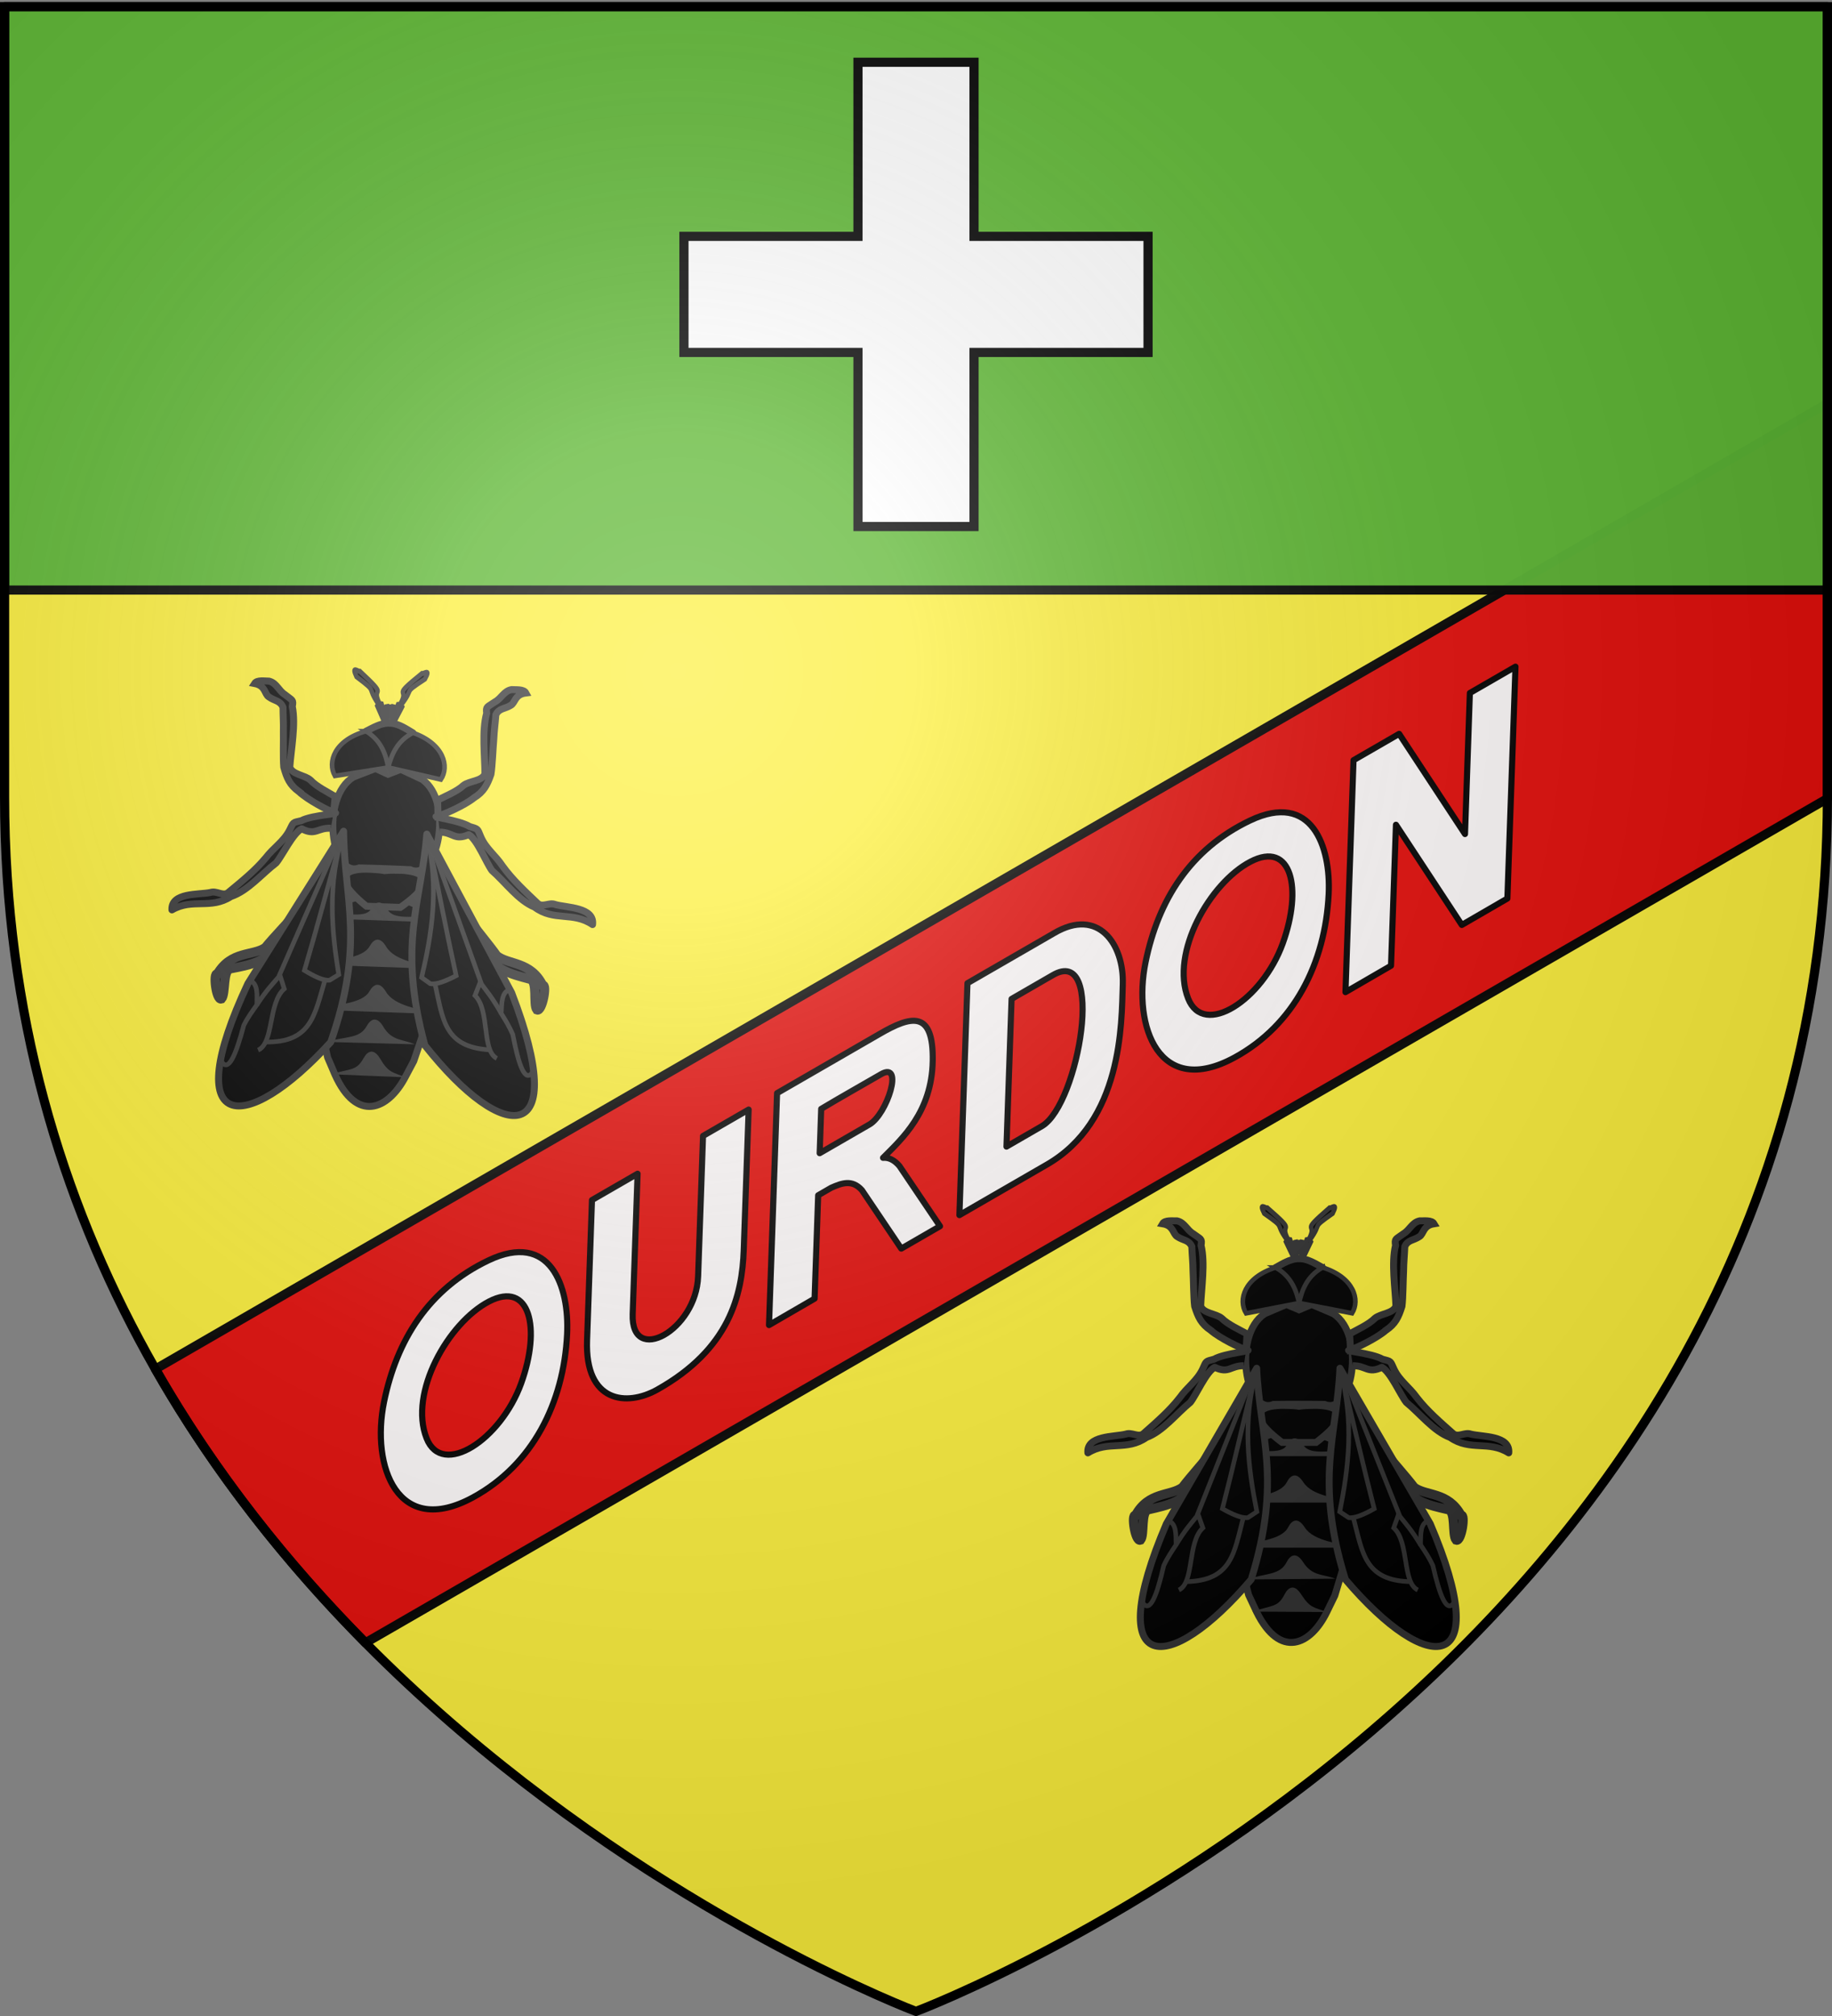 <svg xmlns="http://www.w3.org/2000/svg" xmlns:xlink="http://www.w3.org/1999/xlink" width="600" height="660" version="1.0"><rect width="100%" height="100%" fill="#808080" stroke="none"/><desc>Flag of Canton of Valais (Wallis)</desc><defs><g id="c"><path id="b" d="M0 0v1h.5z" transform="rotate(18 3.157 -.5)"/><use xlink:href="#b" width="810" height="540" transform="scale(-1 1)"/></g><g id="d"><use xlink:href="#c" width="810" height="540" transform="rotate(72)"/><use xlink:href="#c" width="810" height="540" transform="rotate(144)"/></g><g id="g"><path id="f" d="M0 0v1h.5z" transform="rotate(18 3.157 -.5)"/><use xlink:href="#f" width="810" height="540" transform="scale(-1 1)"/></g><g id="h"><use xlink:href="#g" width="810" height="540" transform="rotate(72)"/><use xlink:href="#g" width="810" height="540" transform="rotate(144)"/></g><radialGradient xlink:href="#a" id="l" cx="221.445" cy="226.331" r="300" fx="221.445" fy="226.331" gradientTransform="matrix(1.353 0 0 1.349 -77.63 -85.747)" gradientUnits="userSpaceOnUse"/><linearGradient id="a"><stop offset="0" style="stop-color:white;stop-opacity:.314"/><stop offset=".19" style="stop-color:white;stop-opacity:.251"/><stop offset=".6" style="stop-color:#6b6b6b;stop-opacity:.125"/><stop offset="1" style="stop-color:black;stop-opacity:.125"/></linearGradient><path id="e" d="M2.922 27.673c0-5.952 2.317-9.844 5.579-11.013 1.448-.519 3.307-.273 5.018 1.447 2.119 2.129 2.736 7.993-3.483 9.121.658-.956.619-3.081-.714-3.787-.99-.524-2.113-.253-2.676.123-.824.552-1.729 2.106-1.679 4.108z"/></defs><g style="display:inline"><path d="M300 658.5s298.5-112.32 298.5-397.772V2.176H1.5v258.552C1.5 546.18 300 658.5 300 658.5" style="fill:#fcef3c;fill-opacity:1;fill-rule:evenodd;stroke:none;stroke-width:1px;stroke-linecap:butt;stroke-linejoin:miter;stroke-opacity:1"/><path d="m598.5 132.094-78.437 45.281L87.906 426.844l-37 21.375c19.672 34.433 43.633 64.172 68.813 89.594l469.719-271.157 9.062-5.219V132.095z" style="opacity:.98;fill:#e20909;fill-opacity:1;stroke:#000;stroke-width:3;stroke-linejoin:round;stroke-miterlimit:4;stroke-dasharray:none;stroke-opacity:1"/><path d="M1.5 2.176h597v191H1.5z" style="opacity:.98;fill:#5ab532;fill-opacity:1;stroke:#000;stroke-width:3;stroke-linejoin:round;stroke-miterlimit:4;stroke-dasharray:none;stroke-opacity:1"/></g><path d="M281 20.383h38v57h57v38h-57v57h-38v-57h-57v-38h57z" style="fill:#fff;stroke:#000;stroke-width:3;stroke-linecap:butt;stroke-linejoin:miter;stroke-miterlimit:4;stroke-dasharray:none;stroke-opacity:1;display:inline"/><g id="k" style="display:inline" transform="translate(-31.244 -386.575)scale(1.52)"><g style="fill:#000;fill-opacity:1;stroke:#313131;stroke-width:25.418;stroke-miterlimit:4;stroke-dasharray:none;stroke-opacity:1"><path d="m1176.323 253.074 12.221 4.44 45.882-84.791-6.111-9.453c77.31-93.564-.535-53.418 132.667-135.803 33.578-59.304-7.287-25.553-18.906-28.36-182.558 140.073-63.844 66.942-120.159 161.107l-12.508 1.671-33.086 91.189zM1146.52 253.074l-12.223 4.44-45.88-84.791 6.11-9.453c-77.311-93.564.535-53.418-132.667-135.803-33.579-59.304 7.287-25.553 18.906-28.36 182.558 140.073 63.844 66.942 120.159 161.107l12.508 1.671z" style="fill:#000;fill-opacity:1;fill-rule:evenodd;stroke:#313131;stroke-width:25.418;stroke-linecap:butt;stroke-linejoin:miter;stroke-miterlimit:4;stroke-dasharray:none;stroke-opacity:1" transform="matrix(.037 0 0 .042 257.352 514.52)"/><g style="fill:#000;fill-opacity:1;stroke:#313131;stroke-width:25.418;stroke-miterlimit:4;stroke-dasharray:none;stroke-opacity:1"><path d="m1187.94-117.965-14.18 75.625M1202.119-113.238l-23.633 80.35" style="fill:#000;fill-opacity:1;fill-rule:evenodd;stroke:#313131;stroke-width:25.418;stroke-linecap:butt;stroke-linejoin:miter;stroke-miterlimit:4;stroke-dasharray:none;stroke-opacity:1" transform="matrix(.037 0 0 .042 257.214 526.29)"/><g style="fill:#000;fill-opacity:1;stroke:#313131;stroke-width:25.418;stroke-miterlimit:4;stroke-dasharray:none;stroke-opacity:1"><path d="m1151.175-121.307 14.18 75.625M1136.996-116.58l23.632 80.35" style="fill:#000;fill-opacity:1;fill-rule:evenodd;stroke:#313131;stroke-width:25.418;stroke-linecap:butt;stroke-linejoin:miter;stroke-miterlimit:4;stroke-dasharray:none;stroke-opacity:1" transform="matrix(.037 0 0 .042 257.09 526.43)"/></g><path d="m1165.305-116.976 3.342 73.528" style="fill:#000;fill-opacity:1;fill-rule:evenodd;stroke:#313131;stroke-width:25.418;stroke-linecap:butt;stroke-linejoin:miter;stroke-miterlimit:4;stroke-dasharray:none;stroke-opacity:1" transform="matrix(.037 0 0 .042 257.214 526.29)"/></g></g><path d="m288.733 565.332 10.796-4 10.796 4 1.296 12.627-.223 2.291.223 5.065-.864 4.088-2.591 8.582-1.728 3.543c-3.511 7.199-10.076 10.15-15.114 0l-1.728-3.679-2.159-8.174-.863-6.13.431-3.679v-3.27l1.728-9.264zM297.744 535.279l-4.687 2c-7.067 4.612-4.055 22.057 1.906 19.531 2.465-.032 4.086-.034 5.5-.031 1.414-.003 3.035 0 5.5.031 5.961 2.526 8.973-14.919 1.906-19.531l-4.687-2-2.719 1.156z" style="fill:#000;fill-opacity:1;fill-rule:evenodd;stroke:#313131;stroke-width:1.5;stroke-linecap:butt;stroke-linejoin:miter;stroke-miterlimit:4;stroke-dasharray:none;stroke-opacity:1"/><path d="M300.057 525.435c-1.615.11-3.132 1.067-4.656 1.906l5.062 7.657 5.063-7.657c-1.524-.839-3.042-1.796-4.657-1.906-.137-.01-.267-.003-.406 0-.139-.003-.269-.01-.406 0z" style="fill:#000;fill-opacity:1;stroke:#313131;stroke-width:1.5;stroke-linejoin:round;stroke-miterlimit:4;stroke-dasharray:none;stroke-opacity:1"/><path d="M295.4 527.328c3.522 1.958 4.515 5.158 5.073 7.655l-11.426 2.206c-1.77-2.873-.43-7.715 6.354-9.861z" style="fill:#000;fill-opacity:1;fill-rule:evenodd;stroke:#313131;stroke-width:1;stroke-linecap:butt;stroke-linejoin:miter;stroke-miterlimit:4;stroke-dasharray:none;stroke-opacity:1"/><path d="M296.307 557.029c-3.403.15-8.192 1.424.5 7.969h7.312c8.692-6.545 3.903-7.82.5-7.97a17 17 0 0 0-1.312 0c-1.621.022-2.395.109-2.844.188-.449-.08-1.223-.166-2.844-.187a17 17 0 0 0-1.312 0z" style="fill:#000;fill-opacity:1;fill-rule:evenodd;stroke:#313131;stroke-width:1.5;stroke-linecap:butt;stroke-linejoin:miter;stroke-miterlimit:4;stroke-dasharray:none;stroke-opacity:1"/><path d="M286.674 587.668c4.332-1.424 9.98-1.544 11.435-4.392.81-1.585 2.113-2.243 3.556 0 1.987 3.088 7.498 3.33 10.244 4.4zM289.154 594.51c4.332-1.424 7.169-.882 8.625-3.73.81-1.585 2.112-2.243 3.555 0 1.987 3.088 4.191 2.504 6.938 3.573zM290.38 601.437c4.332-1.425 5.515-.883 6.97-3.731.81-1.585 2.113-2.243 3.556 0 1.987 3.088 2.786 2.752 5.532 3.822zM286.385 577.95c4.333-1.424 9.98-1.543 11.436-4.392.81-1.584 2.112-2.242 3.555 0 1.987 3.088 7.498 3.331 10.245 4.4zM286.385 567.95c2.348-2.618 9.98.457 11.436-2.392.81-1.584 2.112-2.242 3.555 0 1.987 3.088 8.95-.226 10.245 2.4z" style="fill:#313131;fill-opacity:1;stroke:none;stroke-width:2;stroke-linejoin:round;stroke-miterlimit:4;stroke-dasharray:none;stroke-opacity:1;display:inline"/><path d="M305.535 527.313c-3.52 1.959-4.514 5.159-5.072 7.656l11.426 2.205c1.77-2.873.43-7.715-6.354-9.86z" style="fill:#000;fill-opacity:1;fill-rule:evenodd;stroke:#313131;stroke-width:1;stroke-linecap:butt;stroke-linejoin:miter;stroke-miterlimit:4;stroke-dasharray:none;stroke-opacity:1"/><g id="i"><path d="M289.05 545.069c2.172.193-4.506.635-6.9 2.006-1.911.517-1.632.303-2.465 2.13-1.186 2.52-3.328 3.883-4.91 6.124-2.287 2.953-5.124 5.363-7.895 7.825-1.12.814-2.457-.427-3.757.057-2.484.617-8.51.26-8.164 4.04 4.368-2.733 8.3-.315 12.624-3.328 3.58-1.332 6.482-5.145 9.443-7.548 1.23-1.525 3.414-6.606 5.27-7.557 3.055 1.456 3.315-.367 6.259-.336" style="fill:#000;fill-opacity:1;fill-rule:evenodd;stroke:#313131;stroke-width:1.5;stroke-linecap:butt;stroke-linejoin:round;stroke-miterlimit:4;stroke-dasharray:none;stroke-opacity:1"/><path d="M281.423 540.848c-2.033-1.365-2.714-2.8-3.46-5.176-.236-1.86-.238-5.69-.344-7.56-.023-2.034-.184-3.27-.264-5.301-.644-1.456-1.855-1.283-3.116-2.128-.99-.554-.746-2.39-3.184-2.783.492-.845 2.161-.59 3.124-.62 1.64.376 2.058 1.924 3.462 2.766 1.696 1.268 1.943.988 1.704 2.522.932 3.782.055 9.293-.083 13.071.622 1.624 3.285 1.575 4.547 2.633 1.276 1.299 3.858 2.479 5.446 3.344l-.205 3.453c-1.302-.447-5.513-2.412-7.627-4.22z" style="fill:#000;fill-opacity:1;fill-rule:evenodd;stroke:#313131;stroke-width:1.5;stroke-linecap:butt;stroke-linejoin:miter;stroke-miterlimit:4;stroke-dasharray:none;stroke-opacity:1"/><path d="M282.536 566.066c-1.428 1.769-5.793 6.702-7.173 8.583-2.63 1.963-7.345.892-10.144 6.069-.991-.399-.078 5.755 1.068 5.322.95-1.17-.029-6.347 1.805-6.578 4.103-.95 7.803-1.716 9.892-5.699z" style="fill:#000;fill-opacity:1;fill-rule:evenodd;stroke:#313131;stroke-width:2;stroke-linecap:butt;stroke-linejoin:miter;stroke-miterlimit:4;stroke-dasharray:none;stroke-opacity:1"/><path d="M561.911 32.727c.657 14.674 5.53 23.876-1.174 45.486-17.947 21.142-32.223 20.632-18.285-11.981l19.46-33.505z" style="fill:#000;fill-opacity:1;fill-rule:evenodd;stroke:#313131;stroke-width:1.5;stroke-linecap:butt;stroke-linejoin:round;stroke-miterlimit:4;stroke-dasharray:none;stroke-opacity:1" transform="translate(-270.583 516.298)"/><path d="M542.819 65.546c1.864.613 1.676 3.012 1.725 5.205-.897 1.363-1.8 2.648-2.655 4.48-1.492 6.507-3.02 10.58-4.65 7.793" style="fill:none;fill-opacity:1;fill-rule:evenodd;stroke:#313131;stroke-width:1;stroke-linecap:butt;stroke-linejoin:miter;stroke-miterlimit:4;stroke-dasharray:none;stroke-opacity:1" transform="translate(-270.583 516.298)"/><path d="M545.142 80.486c3.385-1.59 1.796-10.265 5.177-13.38l-1.013-2.866c-1.477 1.86-2.777 3.225-4.762 6.51" style="fill:none;fill-opacity:1;fill-rule:evenodd;stroke:#313131;stroke-width:1;stroke-linecap:butt;stroke-linejoin:miter;stroke-miterlimit:4;stroke-dasharray:none;stroke-opacity:1" transform="translate(-270.583 516.298)"/><path d="M546.657 78.692c9.942-.195 10.376-6.226 12.36-13.748M561.864 33.147c-3.07 11.056-1.8 20.968.084 30.48l-1.92 1.275c-1.365.183-3.339-.704-5.5-1.92 2.277-8.81 4.478-18.48 6.715-27.734" style="fill:none;fill-opacity:1;fill-rule:evenodd;stroke:#313131;stroke-width:1;stroke-linecap:butt;stroke-linejoin:miter;stroke-miterlimit:4;stroke-dasharray:none;stroke-opacity:1" transform="translate(-270.583 516.298)"/><path d="m549.07 64.445 12.49-31.38" style="fill:none;fill-opacity:1;fill-rule:evenodd;stroke:#313131;stroke-width:1;stroke-linecap:butt;stroke-linejoin:round;stroke-miterlimit:4;stroke-dasharray:none;stroke-opacity:1" transform="translate(-270.583 516.298)"/></g><use xlink:href="#i" width="600" height="660" transform="matrix(-1 0 0 1 600.598 0)"/></g><g transform="translate(0 -4)"><path d="m443.293 252.878-2.639 75.93 14.923-8.653 1.613-46.144 21.57 32.796 14.923-8.652 2.654-75.902-14.939 8.625-1.597 46.172-21.57-32.797zM316.853 325.878l-2.639 75.93 28.39-16.391c25.088-14.271 24.705-46.186 25.121-59.176.417-13.028-7.921-25.348-22.51-16.738zm14.45 5.153 13.45-7.766c17.469-10.246 8.622 42.028-3.408 49.347l-11.718 6.766zM254.5 361.878l-2.64 75.93 14.924-8.653 1.175-33.84 4.276-2.468c3.388-1.479 6.798-2.856 10.058.796l12.88 19.122 12.693-7.328-13.294-19.713c-1.683-1.975-3.479-2.83-5.368-2.674 6.244-6.282 15.962-14.96 16.27-31.694s-7.022-14.89-17.416-8.853zm34.054-6.202c7.62-4.42 1.976 13.113-3.812 16.454l-16.294 9.408.501-14.507c6.478-3.878 13.077-7.568 19.605-11.355zM193.878 396.878l-1.61 45.962c-.712 20.351 12.949 21.733 23.003 16.093 23.702-13.298 27.793-30.966 28.31-45.718l1.609-45.962-14.94 8.625-1.609 45.962c-.62 17.709-22.03 29.384-21.434 12.375l1.61-45.962z" style="opacity:.98;fill:#fff;fill-opacity:1;stroke:#000;stroke-width:2;stroke-linejoin:round;stroke-miterlimit:4;stroke-dasharray:none;stroke-opacity:1;display:inline"/><path id="j" d="M154.91 494.214c19.507-10.64 29.729-30.887 30.823-53.474.76-15.687-5.536-33.746-25.729-24.128-19.677 9.373-30.092 26.175-34.22 46.325-4.348 21.217 4.509 44.704 29.125 31.277zm5.233-64.123c13.438-6.992 17.096 8.693 10.548 26.788-6.674 18.44-25.808 31.02-30.971 18.02-5.933-14.939 7.13-37.893 20.423-44.808z" style="opacity:.98;fill:#fff;fill-opacity:1;stroke:#000;stroke-width:2;stroke-linejoin:round;stroke-miterlimit:4;stroke-dasharray:none;stroke-opacity:1;display:inline"/><use xlink:href="#j" width="600" height="660" style="display:inline" transform="translate(249.415 -144)"/></g><use xlink:href="#k" width="600" height="660" transform="rotate(2 5298.408 -8206.179)"/><path d="M300 658.5s298.5-112.32 298.5-397.772V2.176H1.5v258.552C1.5 546.18 300 658.5 300 658.5" style="opacity:1;fill:url(#l);fill-opacity:1;fill-rule:evenodd;stroke:none;stroke-width:1px;stroke-linecap:butt;stroke-linejoin:miter;stroke-opacity:1"/><path d="M300 658.5S1.5 546.18 1.5 260.728V2.176h597v258.552C598.5 546.18 300 658.5 300 658.5z" style="opacity:1;fill:none;fill-opacity:1;fill-rule:evenodd;stroke:#000;stroke-width:3;stroke-linecap:butt;stroke-linejoin:miter;stroke-miterlimit:4;stroke-dasharray:none;stroke-opacity:1"/></svg>
